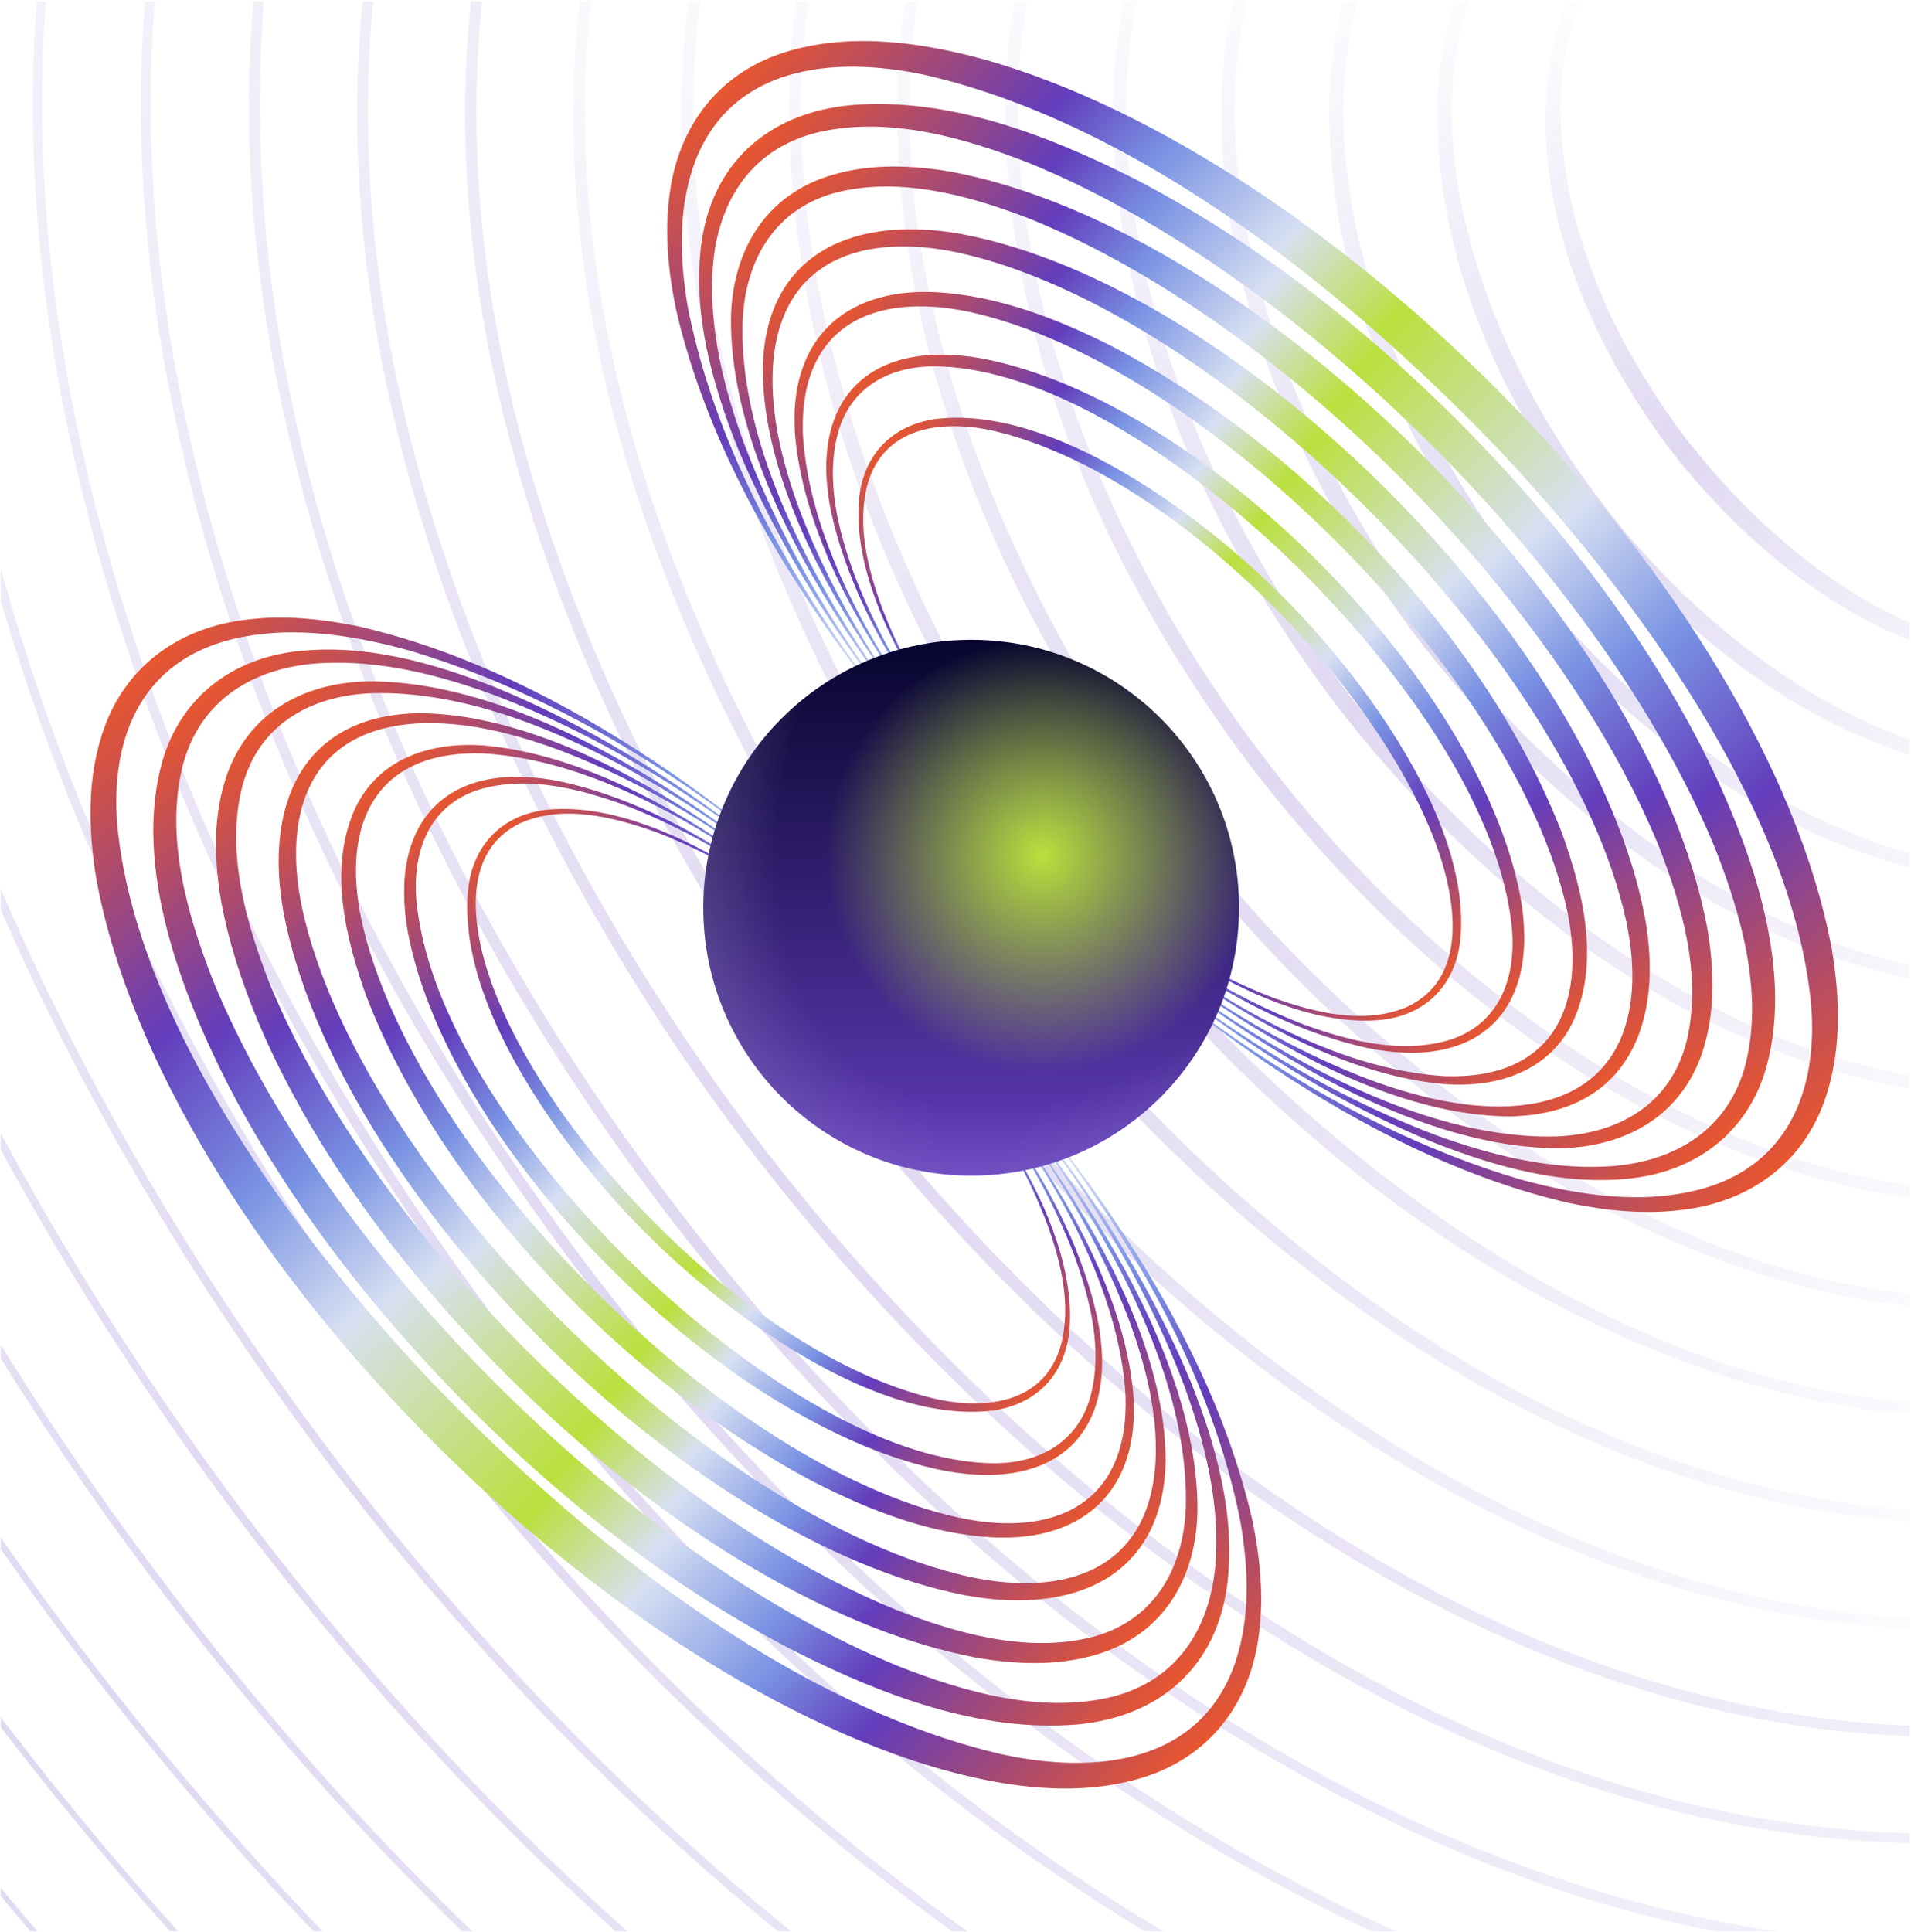 <svg width="1019" height="1030" viewBox="0 0 1019 1030" fill="none" xmlns="http://www.w3.org/2000/svg">
<g clip-path="url(#clip0_9466_1183)">
<g clip-path="url(#clip1_9466_1183)">
<g filter="url(#filter0_n_9466_1183)">
<path d="M1085.31 356.23C1125.49 357.596 1164.29 339.353 1184.52 303.871C1227.71 225.103 1185.12 118.672 1134.51 52.998C1179.29 112.243 1212.56 192.099 1195.35 266.969C1182.7 320.004 1139.94 352.109 1085.53 349.106C1009.96 344.337 943.741 291.386 898.788 233.549C861.105 183.748 833.283 123.598 832.154 60.362C830.91 -8.687 871.194 -63.018 943.778 -61.471C1020.55 -58.59 1088.98 -5.68 1134.52 52.992C1084.29 -12.973 992.619 -81.84 905.319 -60.656C865.788 -50.38 838.032 -17.614 828.902 21.506C811.317 98.045 844.907 179.232 890.67 239.767C937.216 299.701 1006.83 353.271 1085.3 356.223L1085.31 356.23Z" fill="url(#paint0_linear_9466_1183)" fill-opacity="0.2"/>
</g>
<g filter="url(#filter1_n_9466_1183)">
<path d="M1166.07 386.206C1190.79 367.064 1206.6 338.129 1213.21 307.929C1231.85 217.263 1191.28 122.32 1137.18 50.95C1082.37 -19.87 1001.28 -83.792 908.883 -89.408C877.991 -90.905 845.944 -83.174 821.007 -64.288C782.559 -35.857 766.535 13.556 766.442 59.88C766.246 137.817 799.751 212.565 846.172 273.851C893.266 334.623 956.686 386.432 1031.99 406.539C1076.73 418.522 1128.58 415.904 1166.06 386.212L1166.07 386.206ZM794.983 -26.507C818.539 -67.433 862.397 -87.624 908.779 -86.093C1000.57 -82.343 1082.39 -18.962 1136.82 51.244C1190.41 122.071 1230.31 217.589 1210.02 307.184C1199.42 352.397 1168.49 389.46 1122.84 401.549C1021.27 426.639 912.287 344.928 854.02 267.852C794.803 191.515 744.308 65.019 794.989 -26.5L794.983 -26.507Z" fill="url(#paint1_linear_9466_1183)" fill-opacity="0.2"/>
</g>
<g filter="url(#filter2_n_9466_1183)">
<path d="M1173.09 439.023C1201.87 416.834 1220.31 383.268 1228.06 348.166C1249.94 242.456 1202.88 132.179 1139.85 48.915C1076.01 -33.537 981.523 -107.885 873.911 -114.209C837.996 -115.875 800.787 -106.822 771.859 -84.807C727.31 -51.703 708.849 5.669 708.824 59.43C708.763 149.968 747.745 236.755 801.692 307.944C856.385 378.561 930.003 438.794 1017.44 462.314C1069.34 476.3 1129.52 473.412 1173.09 439.036L1173.09 439.023ZM809.238 302.14C740.103 212.993 681.401 65.325 740.845 -41.426C768.446 -89.124 819.658 -112.602 873.783 -110.709C980.599 -106.135 1075.79 -32.265 1139.12 49.462C1201.49 131.779 1248.09 243.184 1224.66 347.367C1212.4 400.158 1176.37 443.451 1123.14 457.695C1004.57 487.277 877.295 392.136 809.238 302.14Z" fill="url(#paint2_linear_9466_1183)" fill-opacity="0.2"/>
</g>
<g filter="url(#filter3_n_9466_1183)">
<path d="M1180.1 491.832C1212.95 466.612 1234.04 428.413 1242.93 388.408C1268 267.8 1214.42 141.915 1142.49 46.883C1069.47 -47.308 961.905 -131.858 838.923 -139.064C797.985 -140.913 755.614 -130.477 722.702 -105.34C672.083 -67.551 651.218 -2.224 651.223 58.957C651.258 162.089 695.752 260.914 757.211 342.004C819.506 422.452 903.316 491.15 1002.89 518.03C1061.96 533.972 1130.44 530.841 1180.11 491.82L1180.1 491.832ZM686.679 -56.369C718.366 -110.847 776.922 -137.531 838.803 -135.275C960.527 -130.02 1069.34 -45.487 1141.45 47.678C1212.6 141.574 1265.91 268.657 1239.27 387.54C1225.32 447.925 1184.3 497.449 1123.45 513.877C988.179 548.056 842.098 439.183 764.472 336.43C685.507 234.714 618.451 65.323 686.679 -56.369Z" fill="url(#paint3_linear_9466_1183)" fill-opacity="0.2"/>
</g>
<g filter="url(#filter4_n_9466_1183)">
<path d="M1187.1 544.627C1224 516.367 1247.71 473.529 1257.74 428.636C1286.08 293.141 1225.93 151.655 1145.13 44.864C1063.06 -60.96 942.143 -155.923 803.942 -163.845C757.981 -165.863 710.463 -154.116 673.549 -125.865C616.824 -83.423 593.515 -10.133 593.588 58.486C593.758 174.218 643.729 285.083 712.706 376.081C782.601 466.374 876.611 543.484 988.311 573.789C1054.55 591.741 1131.35 588.318 1187.11 544.621L1187.1 544.627ZM632.529 -71.289C668.262 -132.552 734.166 -162.53 803.804 -159.911C940.552 -153.839 1062.76 -58.799 1143.78 45.894C1223.74 151.378 1283.69 294.153 1253.93 427.754C1238.31 495.723 1192.2 551.483 1123.74 570.05C971.483 608.709 807.097 486.411 719.681 370.737C630.799 256.212 555.538 65.636 632.514 -71.278L632.529 -71.289Z" fill="url(#paint4_linear_9466_1183)" fill-opacity="0.2"/>
</g>
<g filter="url(#filter5_n_9466_1183)">
<path d="M1194.1 597.427C1235.05 566.113 1261.37 518.648 1272.54 468.874C1304.15 318.499 1237.43 161.405 1147.74 42.861C1056.65 -74.602 922.372 -179.958 768.954 -188.608C717.981 -190.794 665.305 -177.738 624.401 -146.371C561.562 -99.271 535.81 -18.03 535.97 58.035C536.283 186.363 591.71 309.271 668.22 410.165C745.716 510.304 849.93 595.832 973.748 629.549C1047.15 649.517 1132.26 645.801 1194.11 597.421L1194.1 597.427ZM578.386 -86.217C618.16 -154.271 691.439 -187.54 768.82 -184.559C920.592 -177.67 1056.23 -72.127 1146.14 44.085C1234.91 161.166 1301.5 319.63 1268.62 467.944C1251.33 543.496 1200.12 605.511 1124.06 626.213C954.817 669.35 772.121 533.607 674.927 405.028C576.118 277.699 492.659 65.944 578.385 -86.204L578.386 -86.217Z" fill="url(#paint5_linear_9466_1183)" fill-opacity="0.2"/>
</g>
<g filter="url(#filter6_n_9466_1183)">
<path d="M478.342 57.571C478.785 198.491 539.689 333.439 623.717 444.241C708.821 554.22 823.227 648.165 959.174 685.294C1039.74 707.266 1133.17 703.261 1201.1 650.206C1246.09 615.845 1275.03 563.754 1287.33 509.097C1322.2 343.847 1248.91 171.168 1150.35 40.864C1050.22 -88.225 902.601 -203.992 733.959 -213.365C677.978 -215.731 620.146 -201.345 575.246 -166.872C506.309 -115.123 478.113 -25.919 478.335 57.576L478.342 57.571ZM524.227 -101.153C568.047 -175.993 648.69 -212.567 733.833 -209.228C900.637 -201.528 1049.69 -85.476 1148.51 42.264C1246.08 170.94 1319.33 345.097 1283.3 508.14C1264.35 591.275 1208.03 659.539 1124.36 682.372C938.127 729.975 737.112 580.805 630.136 439.301C521.404 299.154 429.746 66.222 524.208 -101.162L524.227 -101.153Z" fill="url(#paint6_linear_9466_1183)" fill-opacity="0.2"/>
</g>
<g filter="url(#filter7_n_9466_1183)">
<path d="M420.733 57.116C421.311 210.636 487.679 357.623 579.232 478.328C671.936 598.151 796.542 700.507 944.619 741.05C1032.34 765.024 1134.09 760.732 1208.11 702.994C1257.12 665.59 1288.68 608.867 1302.12 549.321C1340.24 369.195 1260.39 180.923 1152.96 38.882C1043.79 -101.833 882.84 -227.997 698.988 -238.104C637.99 -240.646 575.012 -224.949 526.131 -187.366C451.087 -130.964 420.449 -33.809 420.738 57.123L420.733 57.116ZM1150.9 40.447C1257.29 180.727 1337.18 370.588 1298.02 548.348C1277.39 639.072 1215.96 713.584 1124.68 738.556C921.467 790.626 702.141 628.024 585.388 473.601C466.73 320.65 366.867 66.532 470.074 -116.094C517.929 -197.733 605.954 -237.604 698.854 -233.901C880.689 -225.39 1043.17 -98.835 1150.9 40.442L1150.9 40.447Z" fill="url(#paint7_linear_9466_1183)" fill-opacity="0.2"/>
</g>
<g filter="url(#filter8_n_9466_1183)">
<path d="M374.361 -41.823C331.673 152.232 418.576 359.323 534.733 512.412C652.289 664.418 829.591 802.279 1028.06 811.598C1130.57 815.757 1227.72 771.566 1280.57 681.57C1393.83 482.701 1285.22 203.535 1155.53 36.908C1028.45 -131.701 787.184 -309.296 565.692 -251.75C464.898 -224.094 397.131 -141.933 374.361 -41.823ZM1153.29 38.617C1281.97 203.801 1389.83 482.412 1276.56 679.158C1224.19 767.394 1128.97 810.096 1028.25 805.644C832.284 795.523 656.644 658.191 540.613 507.897C425.752 356.718 338.901 151.365 380.193 -40.459C402.053 -138.818 468.279 -219.727 566.98 -247.238C786.447 -305.354 1027.34 -128.653 1153.3 38.619L1153.29 38.617Z" fill="url(#paint8_linear_9466_1183)" fill-opacity="0.2"/>
</g>
<g filter="url(#filter9_n_9466_1183)">
<path d="M317.558 -49.734C271.449 157.477 365.756 383.177 490.242 546.49C615.641 709.293 808.669 858.974 1020.9 868.501C1176.91 874.408 1297.24 781.967 1331.63 629.767C1376.83 422.972 1282.32 197.781 1158.09 34.946C1033.24 -127.388 840.411 -277.339 629.013 -287.548C472.996 -294.006 352.486 -201.783 317.564 -49.727L317.558 -49.734ZM1155.69 36.775C1279.23 198.889 1373.18 423.099 1327.46 628.77C1293.06 778.628 1174.62 869.058 1021.08 862.72C811.395 852.585 619.636 703.246 495.838 542.192C372.618 380.718 278.363 156.648 323.207 -48.408C357.085 -198.409 475.342 -289.071 628.875 -283.271C839.382 -273.825 1031.34 -124.748 1155.7 36.769L1155.69 36.775Z" fill="url(#paint9_linear_9466_1183)" fill-opacity="0.2"/>
</g>
<g filter="url(#filter10_n_9466_1183)">
<path d="M279.138 -534.149C-74.04 -545.378 -271.98 -284.159 -270.354 51.591C-269.474 302.529 -177.358 546.037 -45.458 756.797C10.96 846.358 75.869 931.085 147.635 1008.89C316.767 1191.13 527.861 1343.5 769.911 1409.72C1093.97 1498.82 1397.45 1375.46 1478.56 1031.79C1557.24 683.175 1393.71 290.005 1183.01 15.835C973.204 -258.995 636.156 -519.33 279.12 -534.158L279.138 -534.149ZM706.616 -294.858C633.309 -314.599 554.577 -320.088 480.814 -299.426C364.827 -267.515 286.888 -172.905 260.762 -57.651C215.136 145.966 298.113 366.978 412.286 534.386C545.837 728.688 769.364 914.381 1013.73 925.388C1131.73 930.258 1243.55 879.483 1304.47 775.926C1343.63 710.098 1358.84 632.654 1358.89 556.737C1357.65 398.969 1301.02 246.858 1217.04 114.105C1328.34 288.977 1401.81 506.963 1356.95 709.207C1317.72 880.575 1182.31 984.043 1006.76 976.895C767.012 965.446 547.791 794.966 406.288 610.783C265.336 426.189 157.833 170.126 209.237 -64.319C248.08 -235.793 383.35 -339.427 558.891 -332.696C765.975 -323.295 957.353 -195.493 1097.21 -42.37C990.887 -158.133 858.712 -252.534 706.597 -294.867L706.616 -294.858ZM1158.11 34.921C1290.31 208.557 1391.12 448.735 1342.19 668.987C1305.37 829.596 1178.46 926.546 1013.92 919.804C789.184 908.989 583.682 749.165 451.063 576.487C318.914 403.449 218.111 163.419 266.228 -56.363C302.596 -217.099 429.348 -314.246 593.885 -307.973C819.309 -297.819 1024.89 -137.971 1158.11 34.921ZM679.06 -318.44C600.916 -339.454 516.989 -345.289 438.379 -323.249C314.79 -289.212 231.778 -188.383 203.972 -65.561C155.414 151.465 243.874 387.014 365.587 565.427C507.943 772.539 746.109 970.459 1006.58 982.28C1132.32 987.504 1251.49 933.427 1316.43 823.103C1358.2 752.957 1374.43 670.401 1374.49 589.479C1373.18 418.321 1310.69 253.387 1218.57 110.106C1294.35 226.983 1350.66 357.067 1374.87 494.435C1396.38 619.599 1390.7 756.479 1324.53 867.976C1242.25 1006.05 1088.85 1053.19 935.863 1027.88C735.353 994.044 560.564 869.985 425.683 722.219C251.256 527.525 116.526 257.7 141.551 -9.157C156.974 -163.557 242.494 -299.264 397.171 -342.749C522.041 -377.588 655.697 -347.426 770.93 -294.051C897.379 -234.821 1008.43 -146.447 1101.58 -42.683C987.182 -169.113 844.133 -272.558 679.06 -318.44ZM885.127 -234.68C777.395 -304.548 653.724 -356.794 524.05 -361.66C390.618 -367.487 264.068 -310.302 194.913 -193.363C128.131 -80.86 122.261 57.157 143.974 183.408C173.933 353.318 252.686 512.126 356.757 648.709C461.537 784.762 594.327 902.168 750.574 975.346C866.826 1029.19 1001.57 1059.47 1127.6 1024.3C1258.68 987.91 1346.59 880.791 1375.82 750.381C1404.9 623.921 1386.68 490.9 1347.28 368.693C1321.55 289.829 1286.21 214.334 1243.46 143.275C1290.31 220.207 1328.95 302.124 1356.84 387.789C1398.27 516.5 1417.31 656.563 1386.48 789.634C1355.76 925.955 1263.59 1038.01 1126.58 1075.77C994.386 1112.44 853.083 1080.23 731.229 1023.64C566.766 946.482 426.99 822.695 316.747 679.355C207.088 535.569 123.975 368.392 92.322 189.494C69.451 57.089 75.15 -87.694 144.975 -205.786C217.255 -328.378 349.228 -387.95 488.93 -382.185C625.438 -377.292 755.721 -322.432 869.18 -248.892C944.606 -199.666 1013.61 -141.043 1075.67 -75.784C1018.21 -135.548 954.548 -189.315 885.129 -234.693L885.127 -234.68ZM871.215 -251.991C757.191 -325.928 626.292 -381.205 489.063 -386.328C347.88 -392.464 214.018 -331.954 140.875 -208.215C70.232 -89.165 64.075 56.846 87.057 190.433C118.772 370.232 202.127 538.266 312.265 682.8C423.134 826.774 563.64 951.033 728.977 1028.48C851.967 1085.46 994.521 1117.55 1127.88 1080.36C1266.56 1041.88 1359.58 928.567 1390.54 790.601C1421.34 656.775 1402.07 515.991 1360.38 386.648C1334.09 306.033 1298.31 228.742 1255.14 155.788C1302.4 234.626 1341.48 318.332 1369.93 405.737C1413.67 541.579 1433.78 689.407 1401.26 829.87C1368.86 973.799 1271.55 1092.13 1126.9 1132.02C987.343 1170.75 838.166 1136.78 709.509 1077.05C535.902 995.613 388.353 864.957 271.971 713.663C156.224 561.884 68.512 385.407 35.108 196.58C10.973 56.801 17.031 -96.055 90.767 -220.721C167.099 -350.137 306.437 -413.029 453.936 -406.908C598.021 -401.715 735.508 -343.794 855.265 -266.177C932.221 -215.943 1002.85 -156.427 1066.64 -90.295C1007.46 -150.957 942.18 -205.617 871.215 -251.991ZM857.303 -269.303C736.994 -347.314 598.873 -405.615 454.075 -410.996C305.163 -417.445 163.968 -353.606 86.846 -223.086C12.357 -97.499 5.89 56.523 30.151 197.426C63.622 387.114 151.577 564.388 267.781 716.873C384.739 868.78 532.969 999.874 707.389 1081.6C837.117 1141.71 987.485 1175.6 1128.15 1136.4C1274.45 1095.84 1372.57 976.33 1405.24 830.807C1437.76 689.611 1417.46 541.061 1373.47 404.589C1345.96 320.208 1308.59 239.284 1263.54 162.846C1312.67 245.167 1353.31 332.516 1383 423.688C1429 566.668 1450.21 722.238 1416.02 870.09C1381.95 1021.63 1279.52 1146.23 1127.24 1188.27C980.323 1229.08 823.228 1193.4 687.768 1130.51C505.022 1044.77 349.708 907.225 227.209 747.961C105.354 588.191 13.013 402.437 -22.165 203.652C-47.575 56.483 -41.115 -104.466 36.551 -235.698C116.953 -371.929 263.674 -438.117 418.962 -431.634C570.602 -426.125 715.291 -365.128 841.343 -283.457C921.623 -231.064 995.345 -169.085 1062.02 -100.236C999.969 -163.62 931.585 -220.765 857.303 -269.303ZM843.408 -286.639C716.825 -368.757 571.454 -430.072 419.083 -435.685C262.433 -442.428 113.924 -375.25 32.833 -237.922C-45.496 -105.791 -52.21 56.218 -26.697 204.433C8.504 404.007 101.039 590.525 223.282 750.957C346.34 910.765 502.314 1048.69 685.829 1134.66C822.289 1197.9 980.433 1233.62 1128.42 1192.42C1282.33 1149.78 1385.56 1024.09 1419.97 871.023C1454.25 722.451 1432.92 566.126 1386.61 422.522C1357.47 333.195 1317.84 247.543 1270.05 166.688C1321.92 253.426 1364.84 345.492 1396.13 441.615C1444.45 591.732 1466.73 755.08 1430.85 910.312C1395.07 1069.47 1287.5 1200.33 1127.58 1244.49C973.292 1287.36 808.324 1249.91 666.058 1183.89C474.161 1093.87 311.08 949.469 182.442 782.251C54.513 614.489 -42.441 419.434 -79.354 210.708C-106.027 56.151 -99.231 -112.853 -17.646 -250.665C66.802 -393.728 220.902 -463.246 383.991 -456.421C543.201 -450.62 695.122 -386.571 827.47 -300.81C912.111 -245.571 989.802 -180.174 1060.03 -107.505C994.424 -174.696 922.07 -235.246 843.435 -286.636L843.408 -286.639ZM829.478 -303.913C696.609 -390.092 544.036 -454.435 384.105 -460.325C219.726 -467.382 63.893 -396.892 -21.184 -252.778C-103.372 -114.113 -110.402 55.9 -83.613 211.445C-46.648 420.903 50.48 616.665 178.799 785.029C307.945 952.771 471.628 1097.54 664.233 1187.79C807.431 1254.16 973.391 1291.67 1128.69 1248.44C1290.2 1203.72 1398.52 1071.83 1434.65 911.205C1470.63 755.269 1448.25 591.189 1399.65 440.464C1367.51 341.881 1323.19 247.568 1269.53 158.875C1327.32 253.416 1374.96 354.142 1409.28 459.529C1459.89 616.79 1483.24 787.91 1445.67 950.546C1408.2 1117.32 1295.46 1254.46 1127.9 1300.73C966.243 1345.66 793.39 1306.44 644.335 1237.26C443.295 1142.97 272.439 991.711 137.669 816.533C3.652 640.777 -97.887 436.424 -136.557 217.762C-164.499 55.824 -157.358 -121.254 -71.87 -265.636C16.632 -415.537 178.112 -488.385 349 -481.217C515.797 -475.135 674.942 -408.028 813.578 -318.173C906.37 -257.599 991.19 -185.385 1067.4 -104.978C995.768 -179.873 916.268 -247.215 829.478 -303.913ZM815.526 -321.17C676.37 -411.409 516.589 -478.788 349.111 -484.94C177.009 -492.316 13.858 -418.508 -75.209 -267.629C-161.256 -122.429 -168.603 55.602 -140.541 218.455C-101.821 437.802 -0.085 642.798 134.3 819.113C269.537 994.775 440.941 1146.41 642.628 1240.93C792.565 1310.43 966.335 1349.72 1128.95 1304.47C1298.05 1257.66 1411.46 1119.58 1449.29 951.409C1486.98 788.11 1463.55 616.288 1412.67 458.436C1377.42 350.28 1328.17 247.027 1268.33 150.322C1422.49 398.201 1523.97 709.767 1460.5 990.796C1383.11 1318.54 1093.84 1435.29 785.425 1350.44C554.116 1287.11 352.349 1141.38 190.729 967.171C122.099 892.748 60.036 811.706 6.052 726.065C-120.039 524.638 -208.173 291.897 -209.063 52.071C-210.644 -268.118 -22.352 -516.638 314.001 -506.008C601.838 -494.064 876.133 -315.023 1075.29 -101.657C997.538 -184.571 910.712 -258.97 815.524 -321.157L815.526 -321.17ZM1475.34 1031.03C1394.59 1373.09 1092.68 1494.97 770.798 1406.42C529.418 1340.35 318.874 1188.3 150.224 1006.52C78.613 928.865 13.844 844.291 -42.479 754.93C-174.046 544.745 -266.011 301.867 -266.92 51.604C-268.554 -282.564 -72.012 -541.942 279.021 -530.836C599.432 -517.534 903.751 -305.792 1113.95 -63.84C911.982 -295.186 620.878 -496.761 314.116 -509.556C-24.493 -520.331 -214.318 -269.866 -212.765 52.05C-211.925 292.615 -123.63 526.061 2.808 728.111C56.885 813.966 119.111 895.191 187.914 969.778C350.06 1144.48 552.434 1290.53 784.475 1354.01C1095.19 1439.43 1386.17 1321.11 1463.94 991.608C1531.43 692.518 1412.96 359.238 1242.53 104.123C1421.07 369.983 1545.89 718.593 1475.34 1031.03Z" fill="url(#paint10_linear_9466_1183)" fill-opacity="0.2"/>
</g>
<g filter="url(#filter11_n_9466_1183)">
<path d="M851.2 -318.69C609.242 -499.142 260.609 -643.001 -31.796 -503.254C-116.997 -461.245 -188.731 -393.715 -237.24 -312.155C-389.487 -49.268 -329.205 289.324 -215.215 555.682C-158.928 685.919 -85.304 808.696 0.82 921.352C87.153 1033.85 186.508 1136.91 297.592 1225.18C524.757 1404.49 836.612 1551.11 1129.74 1472.5C1221.12 1446.93 1304.99 1395.25 1367.76 1323.94C1578.83 1078.03 1530.8 703.989 1419.58 423.349C1361.47 276.766 1281.13 139.167 1185.46 13.984C1089.52 -110.992 977.599 -224.404 851.213 -318.689L851.2 -318.69ZM1490.2 1071.27C1406.09 1427.64 1091.53 1554.66 756.171 1462.41C504.727 1393.59 285.398 1235.21 109.706 1045.86C35.108 964.972 -32.363 876.886 -91.023 783.793C-228.065 564.837 -323.848 311.837 -324.797 51.139C-326.49 -297.014 -121.679 -567.241 244.042 -555.665C614.351 -540.527 965.583 -269.286 1183.05 15.819C1401.67 300.03 1572.06 709.833 1490.2 1071.27Z" fill="url(#paint11_linear_9466_1183)" fill-opacity="0.2"/>
</g>
<g filter="url(#filter12_n_9466_1183)">
<path d="M854.167 -323.369C735.87 -413.623 613.091 -482.016 489.239 -526.656C365.335 -571.316 246.591 -589.946 136.309 -582.041C22.062 -573.837 -78.061 -537.369 -161.255 -473.646C-244.449 -409.923 -305.739 -322.756 -343.415 -214.583C-379.773 -110.167 -392.718 9.33 -381.875 140.59C-371.039 271.795 -336.989 408.15 -280.666 545.874C-222.368 688.436 -142.635 826.229 -43.672 955.431C55.291 1084.63 167.558 1197.51 290.01 1290.94C408.308 1381.19 531.086 1449.59 654.939 1494.23C778.843 1538.89 897.586 1557.52 1007.86 1549.61C1122.12 1541.41 1222.23 1504.95 1305.43 1441.22C1388.63 1377.49 1449.92 1290.33 1487.59 1182.16C1523.95 1077.74 1536.9 958.242 1526.06 826.99C1515.22 695.785 1481.17 559.429 1424.85 421.706C1366.55 279.144 1286.81 141.349 1187.84 12.147C1088.88 -117.055 976.613 -229.929 854.16 -323.364L854.167 -323.369ZM1523.25 827.222C1545.47 1096.27 1467.5 1313.53 1303.72 1438.98C1139.94 1564.43 909.864 1583.11 655.894 1491.58C401.715 1399.96 154.063 1208.95 -41.431 953.715C-236.926 698.485 -356.833 409.627 -379.072 140.351C-401.288 -128.694 -323.32 -345.956 -159.539 -471.405C4.242 -596.854 234.314 -615.536 488.283 -524.004C742.47 -432.39 990.122 -241.379 1185.62 13.852C1381.11 269.082 1501.02 557.94 1523.26 827.216L1523.25 827.222Z" fill="url(#paint12_linear_9466_1183)" fill-opacity="0.2"/>
</g>
</g>
<g clip-path="url(#clip2_9466_1183)">
<path d="M473.657 528.175C515.467 569.44 576.516 649.261 570.08 710.629C567.391 733.402 552.301 748.747 529.569 751.986C466.787 759.837 386.687 700.005 344.408 657.436C301.809 615.139 241.989 535.097 249.828 472.269C253.067 449.583 268.366 434.435 291.203 431.74C352.553 425.31 432.38 486.365 473.663 528.181L473.657 528.175ZM473.657 528.175C438.01 493.05 397.088 461.763 350.056 443.729C327.462 435.593 300.537 428.784 277.608 438.772C242.876 455.438 252.955 501.565 264.53 530.473C299.166 617.086 407.352 725.273 499.728 745.983C526.676 751.655 556.887 747.721 565.622 717.406C571.493 695.625 565.63 672.532 558.121 651.782C540.08 604.755 508.793 563.833 473.668 528.187L473.657 528.175Z" fill="url(#paint13_linear_9466_1183)"/>
<path d="M475.384 526.447C522.099 573.8 570.218 636.042 585.002 701.979C597.604 762.386 564.885 795.198 504.299 784.225C387.718 761.814 240.023 614.235 217.583 497.544C206.638 437.195 239.201 404.157 299.857 416.823C365.737 431.583 428.06 479.761 475.384 526.459L475.384 526.447ZM475.384 526.447C434.281 485.831 386.906 449.819 332.603 429.047C308.676 420.413 282.029 413.709 256.943 420.519C229.463 428.344 219.951 452.838 221.976 479.455C229.067 556.658 301.225 642.926 357.733 692.93C401.462 731.487 470.863 780.042 530.823 780.093C554.529 779.88 574.658 768.727 581.346 744.899C588.163 719.807 581.435 693.161 572.807 669.228C552.03 614.931 516.017 567.556 475.395 526.447L475.384 526.447Z" fill="url(#paint14_linear_9466_1183)"/>
<path d="M477.111 524.721C531.399 579.205 597.429 665.016 604.346 743.574C607.944 792.901 579.387 821.748 530.008 819.651C496.283 817.985 464.169 805.396 434.403 790.296C335.131 738.041 235.769 636.162 195.218 530.799C184.125 499.879 175.188 463.069 189.1 431.565C201.673 404.172 229.971 395.287 258.258 397.463C336.869 404.42 422.557 470.387 477.111 524.721ZM477.111 524.721C422.667 470.462 336.84 406.502 258.032 401.701C200.728 399.644 181.79 438.667 192.734 490.423C220.079 615.394 386.287 781.765 511.409 809.133C562.939 820.048 602.234 801.313 600.16 743.806C595.336 664.998 531.387 579.194 477.111 524.732L477.111 524.721Z" fill="url(#paint15_linear_9466_1183)"/>
<path d="M478.846 522.987C539.888 583.843 621.417 689.79 621.569 778.976C620.199 841.944 570.996 860.765 515.372 850.603C366.956 822.445 179.365 635.027 151.183 486.46C141.027 431.028 159.72 381.581 222.851 380.223C312.013 380.386 417.983 461.927 478.846 522.975L478.846 522.987ZM478.846 522.987C426.715 471.517 366.636 425.815 297.689 399.686C273.778 390.988 248.593 384.481 223.037 385.661C164.8 388.782 150.332 433.62 161.166 484.559C191.655 623.815 377.837 810.172 517.256 840.695C567.986 851.506 613.079 837.201 616.194 778.784C617.375 753.228 610.851 728.037 602.164 704.126C576.023 635.19 530.321 575.111 478.846 522.975L478.846 522.987Z" fill="url(#paint16_linear_9466_1183)"/>
<path d="M480.573 521.259C548.039 588.459 638.289 705.805 638.54 804.318C638.258 841 620.485 871.889 583.845 882.333C563.432 888.251 541.627 887.351 520.9 883.807C356.731 852.916 148.892 645.252 117.967 480.932C114.411 460.194 113.517 438.383 119.441 417.964C129.903 381.364 160.704 363.527 197.502 363.246C296.056 363.526 413.298 453.74 480.567 521.253L480.573 521.259ZM480.573 521.259C414.202 454.343 295.436 366.454 197.734 369.577C164.74 371.006 137.127 387.023 128.85 420.556C120.615 454.907 131.169 492.094 143.758 524.266C198.057 656.723 345.028 803.798 477.554 858.12C509.75 870.733 546.925 881.264 581.293 873.034C614.745 864.78 630.889 837.179 632.296 804.103C635.407 706.413 547.518 587.647 480.573 521.259Z" fill="url(#paint17_linear_9466_1183)"/>
<path d="M482.305 519.526C544.919 582.812 601.104 654.765 635.334 737.576C648.468 770.919 658.686 807.201 654.572 843.402C649.369 888.009 619.015 915.081 574.796 919.339C522.34 923.799 469.939 903.504 423.881 880.368C359.518 847.044 302.072 801.945 250.822 751.009C199.892 699.8 154.706 642.267 121.423 577.968C96.379 528.611 71.009 461.686 86.433 406.303C96.147 372.016 123.458 351.129 158.424 347.207C194.624 343.093 230.918 353.323 264.261 366.469C347.066 400.716 419.008 456.912 482.305 519.526ZM482.305 519.526C419.164 457.162 346.312 401.899 262.795 370.289C233.846 359.776 203.327 352.028 172.426 353.487C136.358 355.078 106.177 372.585 97.165 409.254C88.187 446.759 99.779 487.593 113.563 522.71C172.785 667.325 334.419 829.063 479.104 888.32C514.227 902.121 555.101 913.708 592.6 904.725C629.223 895.7 646.805 865.606 648.397 829.411C649.855 798.499 642.096 767.979 631.577 739.025C599.944 655.507 544.676 582.673 482.317 519.526L482.305 519.526Z" fill="url(#paint18_linear_9466_1183)"/>
<path d="M484.033 517.797C562.122 596.941 642.659 700.795 667.898 810.848C671.848 830.172 673.908 850.249 671.474 869.949C667.135 908.092 644.671 937.629 607.173 948.341C573.002 958.078 536.511 952.776 502.849 943.532C317.326 890.974 87.762 661.329 51.565 469.859C46.919 442.603 46.134 413.609 55.849 387.3C68.189 353.785 96.95 334.22 131.863 330.303C151.563 327.87 171.647 329.935 190.976 333.891C300.948 359.096 404.935 439.743 484.027 517.791L484.033 517.797ZM484.033 517.797C408.681 443.79 320.18 377.076 217.844 346.683C186.031 338.001 151.668 332.775 119.451 341.95C74.08 355.246 59.038 395.209 62.473 439.213C72.007 543.74 157.021 658.83 227.306 733.833C307.615 818.097 419.633 908.897 534.794 935.406C584.214 946.02 640.381 940.539 658.9 885.701C666.685 861.995 665.703 836.421 661.585 812.047C640.021 701.113 562.04 597.011 484.027 517.791L484.033 517.797Z" fill="url(#paint19_linear_9466_1183)"/>
</g>
<g clip-path="url(#clip3_9466_1183)">
<path d="M554.619 447.226C512.809 405.961 451.759 326.14 458.196 264.773C460.884 242 475.974 226.654 498.707 223.415C561.489 215.564 641.588 275.396 683.868 317.966C726.466 360.263 786.287 440.304 778.447 503.133C775.208 525.819 759.909 540.967 737.072 543.661C675.722 550.092 595.895 489.036 554.613 447.221L554.619 447.226ZM554.619 447.226C590.265 482.351 631.187 513.638 678.219 531.673C700.814 539.809 727.738 546.617 750.667 536.629C785.4 519.964 775.32 473.837 763.746 444.929C729.11 358.315 620.923 250.128 528.548 229.418C501.6 223.746 471.388 227.68 462.654 257.996C456.782 279.777 462.645 302.869 470.155 323.62C488.195 370.646 519.482 411.568 554.607 447.215L554.619 447.226Z" fill="url(#paint20_linear_9466_1183)"/>
<path d="M552.89 448.953C506.174 401.6 458.055 339.359 443.272 273.421C430.669 213.014 463.389 180.202 523.975 191.176C640.556 213.587 788.251 361.165 810.691 477.857C821.635 538.205 789.072 571.244 728.416 558.577C662.536 543.817 600.214 495.64 552.89 448.942L552.89 448.953ZM552.89 448.953C593.992 489.569 641.368 525.582 695.67 546.353C719.598 554.988 746.244 561.692 771.33 554.881C798.811 547.056 808.323 522.562 806.297 495.945C799.207 418.743 727.048 332.474 670.541 282.471C626.812 243.913 557.41 195.358 497.451 195.307C473.744 195.52 453.616 206.673 446.927 230.501C440.111 255.593 446.838 282.239 455.467 306.173C476.244 360.469 512.257 407.845 552.878 448.953L552.89 448.953Z" fill="url(#paint21_linear_9466_1183)"/>
<path d="M551.164 450.681C496.876 396.196 430.846 310.386 423.929 231.827C420.331 182.5 448.888 153.653 498.267 155.75C531.992 157.416 564.106 170.006 593.873 185.105C693.144 237.361 792.506 339.239 833.057 444.603C844.15 475.523 853.087 512.333 839.175 543.836C826.602 571.229 798.305 580.115 770.018 577.938C691.407 570.981 605.718 505.015 551.164 450.681ZM551.164 450.681C605.608 504.939 691.436 568.9 770.243 573.7C827.548 575.757 846.486 536.734 835.542 484.978C808.196 360.007 641.988 193.637 516.867 166.268C465.336 155.353 426.041 174.088 428.115 231.595C432.939 310.403 496.888 396.208 551.164 450.669L551.164 450.681Z" fill="url(#paint22_linear_9466_1183)"/>
<path d="M549.43 452.415C488.387 391.558 406.859 285.611 406.707 196.426C408.076 133.458 457.279 114.636 512.903 124.798C661.319 152.957 848.911 340.374 877.093 488.941C887.249 544.374 868.555 593.82 805.424 595.178C716.262 595.015 610.292 513.474 549.43 452.426L549.43 452.415ZM549.43 452.415C601.56 503.884 661.639 549.586 730.587 575.716C754.497 584.414 779.682 590.921 805.238 589.74C863.476 586.619 877.943 541.781 867.109 490.842C836.621 351.586 650.438 165.23 511.019 134.706C460.289 123.895 415.196 138.201 412.081 196.618C410.9 222.174 417.425 247.365 426.111 271.275C452.252 340.211 497.954 400.29 549.43 452.426L549.43 452.415Z" fill="url(#paint23_linear_9466_1183)"/>
<path d="M547.703 454.142C480.236 386.942 389.987 269.597 389.736 171.083C390.017 134.401 407.79 103.513 444.431 93.068C464.844 87.15 486.649 88.05 507.376 91.594C671.544 122.485 879.383 330.15 910.308 494.469C913.864 515.208 914.758 537.018 908.835 557.437C898.373 594.037 867.571 611.874 830.773 612.155C732.219 611.876 614.978 521.661 547.708 454.148L547.703 454.142ZM547.703 454.142C614.073 521.058 732.839 608.948 830.541 605.824C863.535 604.395 891.148 588.378 899.425 554.845C907.661 520.495 897.106 483.308 884.517 451.135C830.218 318.678 683.248 171.604 550.721 117.281C518.526 104.669 481.35 94.138 446.982 102.368C413.53 110.621 397.386 138.222 395.98 171.298C392.868 268.988 480.758 387.754 547.703 454.142Z" fill="url(#paint24_linear_9466_1183)"/>
<path d="M545.968 455.875C483.354 392.588 427.17 320.635 392.94 237.825C379.806 204.481 369.588 168.199 373.701 131.999C378.904 87.392 409.259 60.319 453.477 56.061C505.934 51.601 558.335 71.897 604.393 95.033C668.755 128.357 726.202 173.455 777.451 224.392C828.382 275.6 873.567 333.134 906.85 397.432C931.894 446.79 957.264 513.714 941.841 569.098C932.126 603.384 904.815 624.271 869.85 628.194C833.649 632.307 797.355 622.077 764.012 608.932C681.207 574.684 609.266 518.488 545.968 455.875ZM545.968 455.875C609.109 518.239 681.961 573.502 765.479 605.111C794.427 615.624 824.947 623.372 855.848 621.914C891.915 620.322 922.096 602.815 931.109 566.146C940.087 528.642 928.494 487.808 914.71 452.69C855.488 308.075 693.855 146.337 549.17 87.08C514.046 73.279 473.172 61.692 435.673 70.676C399.05 79.7 381.468 109.794 379.877 145.989C378.418 176.902 386.178 207.421 396.697 236.376C428.329 319.893 483.598 392.728 545.956 455.875L545.968 455.875Z" fill="url(#paint25_linear_9466_1183)"/>
<path d="M544.243 457.603C466.154 378.459 385.617 274.606 360.377 164.553C356.427 145.229 354.368 125.151 356.801 105.451C361.141 67.308 383.604 37.771 421.103 27.06C455.273 17.322 491.764 22.624 525.426 31.868C710.949 84.426 940.513 314.071 976.711 505.542C981.357 532.797 982.142 561.791 972.427 588.1C960.086 621.615 931.325 641.18 896.412 645.097C876.712 647.53 856.629 645.465 837.299 641.51C727.327 616.305 623.34 535.657 544.248 457.609L544.243 457.603ZM544.243 457.603C619.595 531.61 708.095 598.325 810.432 628.718C842.244 637.399 876.607 642.626 908.824 633.45C954.196 620.154 969.238 580.192 965.802 536.187C956.269 431.661 871.255 316.571 800.97 241.567C720.66 157.304 608.643 66.504 493.482 39.994C444.062 29.381 387.894 34.861 369.375 89.7C361.591 113.406 362.572 138.979 366.69 163.353C388.255 274.287 466.235 378.39 544.248 457.609L544.243 457.603Z" fill="url(#paint26_linear_9466_1183)"/>
</g>
<g filter="url(#filter13_n_9466_1183)">
<circle cx="517.852" cy="483.936" r="142.837" fill="url(#paint27_linear_9466_1183)"/>
<circle cx="517.852" cy="483.936" r="142.837" fill="url(#paint28_radial_9466_1183)"/>
<circle cx="517.852" cy="483.936" r="142.837" fill="url(#paint29_radial_9466_1183)"/>
</g>
</g>
<defs>
<filter id="filter0_n_9466_1183" x="824.15" y="-64.561" width="378.199" height="420.862" filterUnits="userSpaceOnUse" color-interpolation-filters="sRGB">
<feFlood flood-opacity="0" result="BackgroundImageFix"/>
<feBlend mode="normal" in="SourceGraphic" in2="BackgroundImageFix" result="shape"/>
<feTurbulence type="fractalNoise" baseFrequency="0.258 0.258" stitchTiles="stitch" numOctaves="3" result="noise" seed="9398" />
<feColorMatrix in="noise" type="luminanceToAlpha" result="alphaNoise" />
<feComponentTransfer in="alphaNoise" result="coloredNoise1">
<feFuncA type="discrete" tableValues="1 1 1 1 1 1 1 1 1 1 1 1 1 1 1 1 1 1 1 1 1 1 1 1 1 1 1 1 1 1 1 1 1 1 1 1 1 1 1 1 1 1 1 1 1 1 1 1 1 1 1 0 0 0 0 0 0 0 0 0 0 0 0 0 0 0 0 0 0 0 0 0 0 0 0 0 0 0 0 0 0 0 0 0 0 0 0 0 0 0 0 0 0 0 0 0 0 0 0 0 "/>
</feComponentTransfer>
<feComposite operator="in" in2="shape" in="coloredNoise1" result="noise1Clipped" />
<feFlood flood-color="#000000" result="color1Flood" />
<feComposite operator="in" in2="noise1Clipped" in="color1Flood" result="color1" />
<feMerge result="effect1_noise_9466_1183">
<feMergeNode in="shape" />
<feMergeNode in="color1" />
</feMerge>
</filter>
<filter id="filter1_n_9466_1183" x="766.441" y="-89.589" width="451.369" height="502.812" filterUnits="userSpaceOnUse" color-interpolation-filters="sRGB">
<feFlood flood-opacity="0" result="BackgroundImageFix"/>
<feBlend mode="normal" in="SourceGraphic" in2="BackgroundImageFix" result="shape"/>
<feTurbulence type="fractalNoise" baseFrequency="0.258 0.258" stitchTiles="stitch" numOctaves="3" result="noise" seed="9398" />
<feColorMatrix in="noise" type="luminanceToAlpha" result="alphaNoise" />
<feComponentTransfer in="alphaNoise" result="coloredNoise1">
<feFuncA type="discrete" tableValues="1 1 1 1 1 1 1 1 1 1 1 1 1 1 1 1 1 1 1 1 1 1 1 1 1 1 1 1 1 1 1 1 1 1 1 1 1 1 1 1 1 1 1 1 1 1 1 1 1 1 1 0 0 0 0 0 0 0 0 0 0 0 0 0 0 0 0 0 0 0 0 0 0 0 0 0 0 0 0 0 0 0 0 0 0 0 0 0 0 0 0 0 0 0 0 0 0 0 0 0 "/>
</feComponentTransfer>
<feComposite operator="in" in2="shape" in="coloredNoise1" result="noise1Clipped" />
<feFlood flood-color="#000000" result="color1Flood" />
<feComposite operator="in" in2="noise1Clipped" in="color1Flood" result="color1" />
<feMerge result="effect1_noise_9466_1183">
<feMergeNode in="shape" />
<feMergeNode in="color1" />
</feMerge>
</filter>
<filter id="filter2_n_9466_1183" x="708.824" y="-114.401" width="524.676" height="584.578" filterUnits="userSpaceOnUse" color-interpolation-filters="sRGB">
<feFlood flood-opacity="0" result="BackgroundImageFix"/>
<feBlend mode="normal" in="SourceGraphic" in2="BackgroundImageFix" result="shape"/>
<feTurbulence type="fractalNoise" baseFrequency="0.258 0.258" stitchTiles="stitch" numOctaves="3" result="noise" seed="9398" />
<feColorMatrix in="noise" type="luminanceToAlpha" result="alphaNoise" />
<feComponentTransfer in="alphaNoise" result="coloredNoise1">
<feFuncA type="discrete" tableValues="1 1 1 1 1 1 1 1 1 1 1 1 1 1 1 1 1 1 1 1 1 1 1 1 1 1 1 1 1 1 1 1 1 1 1 1 1 1 1 1 1 1 1 1 1 1 1 1 1 1 1 0 0 0 0 0 0 0 0 0 0 0 0 0 0 0 0 0 0 0 0 0 0 0 0 0 0 0 0 0 0 0 0 0 0 0 0 0 0 0 0 0 0 0 0 0 0 0 0 0 "/>
</feComponentTransfer>
<feComposite operator="in" in2="shape" in="coloredNoise1" result="noise1Clipped" />
<feFlood flood-color="#000000" result="color1Flood" />
<feComposite operator="in" in2="noise1Clipped" in="color1Flood" result="color1" />
<feMerge result="effect1_noise_9466_1183">
<feMergeNode in="shape" />
<feMergeNode in="color1" />
</feMerge>
</filter>
<filter id="filter3_n_9466_1183" x="651.223" y="-139.272" width="597.971" height="666.319" filterUnits="userSpaceOnUse" color-interpolation-filters="sRGB">
<feFlood flood-opacity="0" result="BackgroundImageFix"/>
<feBlend mode="normal" in="SourceGraphic" in2="BackgroundImageFix" result="shape"/>
<feTurbulence type="fractalNoise" baseFrequency="0.258 0.258" stitchTiles="stitch" numOctaves="3" result="noise" seed="9398" />
<feColorMatrix in="noise" type="luminanceToAlpha" result="alphaNoise" />
<feComponentTransfer in="alphaNoise" result="coloredNoise1">
<feFuncA type="discrete" tableValues="1 1 1 1 1 1 1 1 1 1 1 1 1 1 1 1 1 1 1 1 1 1 1 1 1 1 1 1 1 1 1 1 1 1 1 1 1 1 1 1 1 1 1 1 1 1 1 1 1 1 1 0 0 0 0 0 0 0 0 0 0 0 0 0 0 0 0 0 0 0 0 0 0 0 0 0 0 0 0 0 0 0 0 0 0 0 0 0 0 0 0 0 0 0 0 0 0 0 0 0 "/>
</feComponentTransfer>
<feComposite operator="in" in2="shape" in="coloredNoise1" result="noise1Clipped" />
<feFlood flood-color="#000000" result="color1Flood" />
<feComposite operator="in" in2="noise1Clipped" in="color1Flood" result="color1" />
<feMerge result="effect1_noise_9466_1183">
<feMergeNode in="shape" />
<feMergeNode in="color1" />
</feMerge>
</filter>
<filter id="filter4_n_9466_1183" x="593.588" y="-164.065" width="671.27" height="748.051" filterUnits="userSpaceOnUse" color-interpolation-filters="sRGB">
<feFlood flood-opacity="0" result="BackgroundImageFix"/>
<feBlend mode="normal" in="SourceGraphic" in2="BackgroundImageFix" result="shape"/>
<feTurbulence type="fractalNoise" baseFrequency="0.258 0.258" stitchTiles="stitch" numOctaves="3" result="noise" seed="9398" />
<feColorMatrix in="noise" type="luminanceToAlpha" result="alphaNoise" />
<feComponentTransfer in="alphaNoise" result="coloredNoise1">
<feFuncA type="discrete" tableValues="1 1 1 1 1 1 1 1 1 1 1 1 1 1 1 1 1 1 1 1 1 1 1 1 1 1 1 1 1 1 1 1 1 1 1 1 1 1 1 1 1 1 1 1 1 1 1 1 1 1 1 0 0 0 0 0 0 0 0 0 0 0 0 0 0 0 0 0 0 0 0 0 0 0 0 0 0 0 0 0 0 0 0 0 0 0 0 0 0 0 0 0 0 0 0 0 0 0 0 0 "/>
</feComponentTransfer>
<feComposite operator="in" in2="shape" in="coloredNoise1" result="noise1Clipped" />
<feFlood flood-color="#000000" result="color1Flood" />
<feComposite operator="in" in2="noise1Clipped" in="color1Flood" result="color1" />
<feMerge result="effect1_noise_9466_1183">
<feMergeNode in="shape" />
<feMergeNode in="color1" />
</feMerge>
</filter>
<filter id="filter5_n_9466_1183" x="535.969" y="-188.842" width="744.541" height="829.771" filterUnits="userSpaceOnUse" color-interpolation-filters="sRGB">
<feFlood flood-opacity="0" result="BackgroundImageFix"/>
<feBlend mode="normal" in="SourceGraphic" in2="BackgroundImageFix" result="shape"/>
<feTurbulence type="fractalNoise" baseFrequency="0.258 0.258" stitchTiles="stitch" numOctaves="3" result="noise" seed="9398" />
<feColorMatrix in="noise" type="luminanceToAlpha" result="alphaNoise" />
<feComponentTransfer in="alphaNoise" result="coloredNoise1">
<feFuncA type="discrete" tableValues="1 1 1 1 1 1 1 1 1 1 1 1 1 1 1 1 1 1 1 1 1 1 1 1 1 1 1 1 1 1 1 1 1 1 1 1 1 1 1 1 1 1 1 1 1 1 1 1 1 1 1 0 0 0 0 0 0 0 0 0 0 0 0 0 0 0 0 0 0 0 0 0 0 0 0 0 0 0 0 0 0 0 0 0 0 0 0 0 0 0 0 0 0 0 0 0 0 0 0 0 "/>
</feComponentTransfer>
<feComposite operator="in" in2="shape" in="coloredNoise1" result="noise1Clipped" />
<feFlood flood-color="#000000" result="color1Flood" />
<feComposite operator="in" in2="noise1Clipped" in="color1Flood" result="color1" />
<feMerge result="effect1_noise_9466_1183">
<feMergeNode in="shape" />
<feMergeNode in="color1" />
</feMerge>
</filter>
<filter id="filter6_n_9466_1183" x="478.334" y="-213.614" width="817.812" height="911.464" filterUnits="userSpaceOnUse" color-interpolation-filters="sRGB">
<feFlood flood-opacity="0" result="BackgroundImageFix"/>
<feBlend mode="normal" in="SourceGraphic" in2="BackgroundImageFix" result="shape"/>
<feTurbulence type="fractalNoise" baseFrequency="0.258 0.258" stitchTiles="stitch" numOctaves="3" result="noise" seed="9398" />
<feColorMatrix in="noise" type="luminanceToAlpha" result="alphaNoise" />
<feComponentTransfer in="alphaNoise" result="coloredNoise1">
<feFuncA type="discrete" tableValues="1 1 1 1 1 1 1 1 1 1 1 1 1 1 1 1 1 1 1 1 1 1 1 1 1 1 1 1 1 1 1 1 1 1 1 1 1 1 1 1 1 1 1 1 1 1 1 1 1 1 1 0 0 0 0 0 0 0 0 0 0 0 0 0 0 0 0 0 0 0 0 0 0 0 0 0 0 0 0 0 0 0 0 0 0 0 0 0 0 0 0 0 0 0 0 0 0 0 0 0 "/>
</feComponentTransfer>
<feComposite operator="in" in2="shape" in="coloredNoise1" result="noise1Clipped" />
<feFlood flood-color="#000000" result="color1Flood" />
<feComposite operator="in" in2="noise1Clipped" in="color1Flood" result="color1" />
<feMerge result="effect1_noise_9466_1183">
<feMergeNode in="shape" />
<feMergeNode in="color1" />
</feMerge>
</filter>
<filter id="filter7_n_9466_1183" x="420.732" y="-238.368" width="891.047" height="993.148" filterUnits="userSpaceOnUse" color-interpolation-filters="sRGB">
<feFlood flood-opacity="0" result="BackgroundImageFix"/>
<feBlend mode="normal" in="SourceGraphic" in2="BackgroundImageFix" result="shape"/>
<feTurbulence type="fractalNoise" baseFrequency="0.258 0.258" stitchTiles="stitch" numOctaves="3" result="noise" seed="9398" />
<feColorMatrix in="noise" type="luminanceToAlpha" result="alphaNoise" />
<feComponentTransfer in="alphaNoise" result="coloredNoise1">
<feFuncA type="discrete" tableValues="1 1 1 1 1 1 1 1 1 1 1 1 1 1 1 1 1 1 1 1 1 1 1 1 1 1 1 1 1 1 1 1 1 1 1 1 1 1 1 1 1 1 1 1 1 1 1 1 1 1 1 0 0 0 0 0 0 0 0 0 0 0 0 0 0 0 0 0 0 0 0 0 0 0 0 0 0 0 0 0 0 0 0 0 0 0 0 0 0 0 0 0 0 0 0 0 0 0 0 0 "/>
</feComponentTransfer>
<feComposite operator="in" in2="shape" in="coloredNoise1" result="noise1Clipped" />
<feFlood flood-color="#000000" result="color1Flood" />
<feComposite operator="in" in2="noise1Clipped" in="color1Flood" result="color1" />
<feMerge result="effect1_noise_9466_1183">
<feMergeNode in="shape" />
<feMergeNode in="color1" />
</feMerge>
</filter>
<filter id="filter8_n_9466_1183" x="363.316" y="-262.809" width="964.721" height="1074.67" filterUnits="userSpaceOnUse" color-interpolation-filters="sRGB">
<feFlood flood-opacity="0" result="BackgroundImageFix"/>
<feBlend mode="normal" in="SourceGraphic" in2="BackgroundImageFix" result="shape"/>
<feTurbulence type="fractalNoise" baseFrequency="0.258 0.258" stitchTiles="stitch" numOctaves="3" result="noise" seed="9398" />
<feColorMatrix in="noise" type="luminanceToAlpha" result="alphaNoise" />
<feComponentTransfer in="alphaNoise" result="coloredNoise1">
<feFuncA type="discrete" tableValues="1 1 1 1 1 1 1 1 1 1 1 1 1 1 1 1 1 1 1 1 1 1 1 1 1 1 1 1 1 1 1 1 1 1 1 1 1 1 1 1 1 1 1 1 1 1 1 1 1 1 1 0 0 0 0 0 0 0 0 0 0 0 0 0 0 0 0 0 0 0 0 0 0 0 0 0 0 0 0 0 0 0 0 0 0 0 0 0 0 0 0 0 0 0 0 0 0 0 0 0 "/>
</feComponentTransfer>
<feComposite operator="in" in2="shape" in="coloredNoise1" result="noise1Clipped" />
<feFlood flood-color="#000000" result="color1Flood" />
<feComposite operator="in" in2="noise1Clipped" in="color1Flood" result="color1" />
<feMerge result="effect1_noise_9466_1183">
<feMergeNode in="shape" />
<feMergeNode in="color1" />
</feMerge>
</filter>
<filter id="filter9_n_9466_1183" x="305.66" y="-287.866" width="1037.46" height="1156.63" filterUnits="userSpaceOnUse" color-interpolation-filters="sRGB">
<feFlood flood-opacity="0" result="BackgroundImageFix"/>
<feBlend mode="normal" in="SourceGraphic" in2="BackgroundImageFix" result="shape"/>
<feTurbulence type="fractalNoise" baseFrequency="0.258 0.258" stitchTiles="stitch" numOctaves="3" result="noise" seed="9398" />
<feColorMatrix in="noise" type="luminanceToAlpha" result="alphaNoise" />
<feComponentTransfer in="alphaNoise" result="coloredNoise1">
<feFuncA type="discrete" tableValues="1 1 1 1 1 1 1 1 1 1 1 1 1 1 1 1 1 1 1 1 1 1 1 1 1 1 1 1 1 1 1 1 1 1 1 1 1 1 1 1 1 1 1 1 1 1 1 1 1 1 1 0 0 0 0 0 0 0 0 0 0 0 0 0 0 0 0 0 0 0 0 0 0 0 0 0 0 0 0 0 0 0 0 0 0 0 0 0 0 0 0 0 0 0 0 0 0 0 0 0 "/>
</feComponentTransfer>
<feComposite operator="in" in2="shape" in="coloredNoise1" result="noise1Clipped" />
<feFlood flood-color="#000000" result="color1Flood" />
<feComposite operator="in" in2="noise1Clipped" in="color1Flood" result="color1" />
<feMerge result="effect1_noise_9466_1183">
<feMergeNode in="shape" />
<feMergeNode in="color1" />
</feMerge>
</filter>
<filter id="filter10_n_9466_1183" x="-270.363" y="-534.498" width="1769.03" height="1972.17" filterUnits="userSpaceOnUse" color-interpolation-filters="sRGB">
<feFlood flood-opacity="0" result="BackgroundImageFix"/>
<feBlend mode="normal" in="SourceGraphic" in2="BackgroundImageFix" result="shape"/>
<feTurbulence type="fractalNoise" baseFrequency="0.258 0.258" stitchTiles="stitch" numOctaves="3" result="noise" seed="9398" />
<feColorMatrix in="noise" type="luminanceToAlpha" result="alphaNoise" />
<feComponentTransfer in="alphaNoise" result="coloredNoise1">
<feFuncA type="discrete" tableValues="1 1 1 1 1 1 1 1 1 1 1 1 1 1 1 1 1 1 1 1 1 1 1 1 1 1 1 1 1 1 1 1 1 1 1 1 1 1 1 1 1 1 1 1 1 1 1 1 1 1 1 0 0 0 0 0 0 0 0 0 0 0 0 0 0 0 0 0 0 0 0 0 0 0 0 0 0 0 0 0 0 0 0 0 0 0 0 0 0 0 0 0 0 0 0 0 0 0 0 0 "/>
</feComponentTransfer>
<feComposite operator="in" in2="shape" in="coloredNoise1" result="noise1Clipped" />
<feFlood flood-color="#000000" result="color1Flood" />
<feComposite operator="in" in2="noise1Clipped" in="color1Flood" result="color1" />
<feMerge result="effect1_noise_9466_1183">
<feMergeNode in="shape" />
<feMergeNode in="color1" />
</feMerge>
</filter>
<filter id="filter11_n_9466_1183" x="-328.383" y="-559.36" width="1842.91" height="2053.6" filterUnits="userSpaceOnUse" color-interpolation-filters="sRGB">
<feFlood flood-opacity="0" result="BackgroundImageFix"/>
<feBlend mode="normal" in="SourceGraphic" in2="BackgroundImageFix" result="shape"/>
<feTurbulence type="fractalNoise" baseFrequency="0.258 0.258" stitchTiles="stitch" numOctaves="3" result="noise" seed="9398" />
<feColorMatrix in="noise" type="luminanceToAlpha" result="alphaNoise" />
<feComponentTransfer in="alphaNoise" result="coloredNoise1">
<feFuncA type="discrete" tableValues="1 1 1 1 1 1 1 1 1 1 1 1 1 1 1 1 1 1 1 1 1 1 1 1 1 1 1 1 1 1 1 1 1 1 1 1 1 1 1 1 1 1 1 1 1 1 1 1 1 1 1 0 0 0 0 0 0 0 0 0 0 0 0 0 0 0 0 0 0 0 0 0 0 0 0 0 0 0 0 0 0 0 0 0 0 0 0 0 0 0 0 0 0 0 0 0 0 0 0 0 "/>
</feComponentTransfer>
<feComposite operator="in" in2="shape" in="coloredNoise1" result="noise1Clipped" />
<feFlood flood-color="#000000" result="color1Flood" />
<feComposite operator="in" in2="noise1Clipped" in="color1Flood" result="color1" />
<feMerge result="effect1_noise_9466_1183">
<feMergeNode in="shape" />
<feMergeNode in="color1" />
</feMerge>
</filter>
<filter id="filter12_n_9466_1183" x="-385.586" y="-583.81" width="1915.35" height="2135.19" filterUnits="userSpaceOnUse" color-interpolation-filters="sRGB">
<feFlood flood-opacity="0" result="BackgroundImageFix"/>
<feBlend mode="normal" in="SourceGraphic" in2="BackgroundImageFix" result="shape"/>
<feTurbulence type="fractalNoise" baseFrequency="0.258 0.258" stitchTiles="stitch" numOctaves="3" result="noise" seed="9398" />
<feColorMatrix in="noise" type="luminanceToAlpha" result="alphaNoise" />
<feComponentTransfer in="alphaNoise" result="coloredNoise1">
<feFuncA type="discrete" tableValues="1 1 1 1 1 1 1 1 1 1 1 1 1 1 1 1 1 1 1 1 1 1 1 1 1 1 1 1 1 1 1 1 1 1 1 1 1 1 1 1 1 1 1 1 1 1 1 1 1 1 1 0 0 0 0 0 0 0 0 0 0 0 0 0 0 0 0 0 0 0 0 0 0 0 0 0 0 0 0 0 0 0 0 0 0 0 0 0 0 0 0 0 0 0 0 0 0 0 0 0 "/>
</feComponentTransfer>
<feComposite operator="in" in2="shape" in="coloredNoise1" result="noise1Clipped" />
<feFlood flood-color="#000000" result="color1Flood" />
<feComposite operator="in" in2="noise1Clipped" in="color1Flood" result="color1" />
<feMerge result="effect1_noise_9466_1183">
<feMergeNode in="shape" />
<feMergeNode in="color1" />
</feMerge>
</filter>
<filter id="filter13_n_9466_1183" x="375.016" y="341.1" width="285.674" height="285.674" filterUnits="userSpaceOnUse" color-interpolation-filters="sRGB">
<feFlood flood-opacity="0" result="BackgroundImageFix"/>
<feBlend mode="normal" in="SourceGraphic" in2="BackgroundImageFix" result="shape"/>
<feTurbulence type="fractalNoise" baseFrequency="0.621 0.621" stitchTiles="stitch" numOctaves="3" result="noise" seed="8308" />
<feColorMatrix in="noise" type="luminanceToAlpha" result="alphaNoise" />
<feComponentTransfer in="alphaNoise" result="coloredNoise1">
<feFuncA type="discrete" tableValues="1 1 1 1 1 1 1 1 1 1 1 1 1 1 1 1 1 1 1 1 1 1 1 1 1 1 1 1 1 1 1 1 1 1 1 1 1 1 1 1 1 1 1 1 1 1 1 1 1 1 1 0 0 0 0 0 0 0 0 0 0 0 0 0 0 0 0 0 0 0 0 0 0 0 0 0 0 0 0 0 0 0 0 0 0 0 0 0 0 0 0 0 0 0 0 0 0 0 0 0 "/>
</feComponentTransfer>
<feComposite operator="in" in2="shape" in="coloredNoise1" result="noise1Clipped" />
<feFlood flood-color="rgba(0, 0, 0, 0.35)" result="color1Flood" />
<feComposite operator="in" in2="noise1Clipped" in="color1Flood" result="color1" />
<feMerge result="effect1_noise_9466_1183">
<feMergeNode in="shape" />
<feMergeNode in="color1" />
</feMerge>
</filter>
<linearGradient id="paint0_linear_9466_1183" x1="868.203" y1="-42.131" x2="1156.97" y2="334.873" gradientUnits="userSpaceOnUse">
<stop stop-color="#633DBC" stop-opacity="0"/>
<stop offset="0.51" stop-color="#633DBC"/>
<stop offset="1" stop-color="#633DBC" stop-opacity="0"/>
</linearGradient>
<linearGradient id="paint1_linear_9466_1183" x1="819.13" y1="-62.87" x2="1164.21" y2="387.648" gradientUnits="userSpaceOnUse">
<stop stop-color="#633DBC" stop-opacity="0"/>
<stop offset="0.51" stop-color="#633DBC"/>
<stop offset="1" stop-color="#633DBC" stop-opacity="0"/>
</linearGradient>
<linearGradient id="paint2_linear_9466_1183" x1="770.141" y1="-83.508" x2="1171.39" y2="440.351" gradientUnits="userSpaceOnUse">
<stop stop-color="#633DBC" stop-opacity="0"/>
<stop offset="0.51" stop-color="#633DBC"/>
<stop offset="1" stop-color="#633DBC" stop-opacity="0"/>
</linearGradient>
<linearGradient id="paint3_linear_9466_1183" x1="721.138" y1="-104.156" x2="1178.55" y2="493.027" gradientUnits="userSpaceOnUse">
<stop stop-color="#633DBC" stop-opacity="0"/>
<stop offset="0.51" stop-color="#633DBC"/>
<stop offset="1" stop-color="#633DBC" stop-opacity="0"/>
</linearGradient>
<linearGradient id="paint4_linear_9466_1183" x1="672.124" y1="-124.787" x2="1185.7" y2="545.716" gradientUnits="userSpaceOnUse">
<stop stop-color="#633DBC" stop-opacity="0"/>
<stop offset="0.51" stop-color="#633DBC"/>
<stop offset="1" stop-color="#633DBC" stop-opacity="0"/>
</linearGradient>
<linearGradient id="paint5_linear_9466_1183" x1="623.114" y1="-145.398" x2="1192.84" y2="598.41" gradientUnits="userSpaceOnUse">
<stop stop-color="#633DBC" stop-opacity="0"/>
<stop offset="0.51" stop-color="#633DBC"/>
<stop offset="1" stop-color="#633DBC" stop-opacity="0"/>
</linearGradient>
<linearGradient id="paint6_linear_9466_1183" x1="574.098" y1="-166.004" x2="1199.96" y2="651.094" gradientUnits="userSpaceOnUse">
<stop stop-color="#633DBC" stop-opacity="0"/>
<stop offset="0.51" stop-color="#633DBC"/>
<stop offset="1" stop-color="#633DBC" stop-opacity="0"/>
</linearGradient>
<linearGradient id="paint7_linear_9466_1183" x1="525.098" y1="-186.586" x2="1207.08" y2="703.787" gradientUnits="userSpaceOnUse">
<stop stop-color="#633DBC" stop-opacity="0"/>
<stop offset="0.51" stop-color="#633DBC"/>
<stop offset="1" stop-color="#633DBC" stop-opacity="0"/>
</linearGradient>
<linearGradient id="paint8_linear_9466_1183" x1="476.129" y1="-207.114" x2="1214.14" y2="756.403" gradientUnits="userSpaceOnUse">
<stop stop-color="#633DBC" stop-opacity="0"/>
<stop offset="0.51" stop-color="#633DBC"/>
<stop offset="1" stop-color="#633DBC" stop-opacity="0"/>
</linearGradient>
<linearGradient id="paint9_linear_9466_1183" x1="427.193" y1="-227.556" x2="1221.14" y2="808.985" gradientUnits="userSpaceOnUse">
<stop stop-color="#633DBC" stop-opacity="0"/>
<stop offset="0.51" stop-color="#633DBC"/>
<stop offset="1" stop-color="#633DBC" stop-opacity="0"/>
</linearGradient>
<linearGradient id="paint10_linear_9466_1183" x1="-63.164" y1="-432.762" x2="1291.52" y2="1335.85" gradientUnits="userSpaceOnUse">
<stop stop-color="#633DBC" stop-opacity="0"/>
<stop offset="0.51" stop-color="#633DBC"/>
<stop offset="1" stop-color="#633DBC" stop-opacity="0"/>
</linearGradient>
<linearGradient id="paint11_linear_9466_1183" x1="-112.166" y1="-453.15" x2="1298.44" y2="1388.48" gradientUnits="userSpaceOnUse">
<stop stop-color="#633DBC" stop-opacity="0"/>
<stop offset="0.51" stop-color="#633DBC"/>
<stop offset="1" stop-color="#633DBC" stop-opacity="0"/>
</linearGradient>
<linearGradient id="paint12_linear_9466_1183" x1="-161.262" y1="-473.64" x2="1305.43" y2="1441.22" gradientUnits="userSpaceOnUse">
<stop stop-color="#633DBC" stop-opacity="0"/>
<stop offset="0.51" stop-color="#633DBC"/>
<stop offset="1" stop-color="#633DBC" stop-opacity="0"/>
</linearGradient>
<linearGradient id="paint13_linear_9466_1183" x1="261.951" y1="445.72" x2="556.103" y2="739.872" gradientUnits="userSpaceOnUse">
<stop stop-color="#E8562E"/>
<stop offset="0.182" stop-color="#633DBC"/>
<stop offset="0.297" stop-color="#7992E3"/>
<stop offset="0.404" stop-color="#D7E0F2"/>
<stop offset="0.577" stop-color="#BAE03D"/>
<stop offset="0.665" stop-color="#D7E0F2"/>
<stop offset="0.764" stop-color="#7992E3"/>
<stop offset="0.837" stop-color="#633DBC"/>
<stop offset="1" stop-color="#E8562E"/>
</linearGradient>
<linearGradient id="paint14_linear_9466_1183" x1="230.423" y1="431.249" x2="570.57" y2="771.397" gradientUnits="userSpaceOnUse">
<stop stop-color="#E8562E"/>
<stop offset="0.182" stop-color="#633DBC"/>
<stop offset="0.297" stop-color="#7992E3"/>
<stop offset="0.404" stop-color="#D7E0F2"/>
<stop offset="0.577" stop-color="#BAE03D"/>
<stop offset="0.665" stop-color="#D7E0F2"/>
<stop offset="0.764" stop-color="#7992E3"/>
<stop offset="0.837" stop-color="#633DBC"/>
<stop offset="1" stop-color="#E8562E"/>
</linearGradient>
<linearGradient id="paint15_linear_9466_1183" x1="198.864" y1="416.724" x2="585.041" y2="802.901" gradientUnits="userSpaceOnUse">
<stop stop-color="#E8562E"/>
<stop offset="0.182" stop-color="#633DBC"/>
<stop offset="0.297" stop-color="#7992E3"/>
<stop offset="0.404" stop-color="#D7E0F2"/>
<stop offset="0.577" stop-color="#BAE03D"/>
<stop offset="0.665" stop-color="#D7E0F2"/>
<stop offset="0.764" stop-color="#7992E3"/>
<stop offset="0.837" stop-color="#633DBC"/>
<stop offset="1" stop-color="#E8562E"/>
</linearGradient>
<linearGradient id="paint16_linear_9466_1183" x1="167.379" y1="402.191" x2="599.606" y2="834.418" gradientUnits="userSpaceOnUse">
<stop stop-color="#E8562E"/>
<stop offset="0.182" stop-color="#633DBC"/>
<stop offset="0.297" stop-color="#7992E3"/>
<stop offset="0.404" stop-color="#D7E0F2"/>
<stop offset="0.577" stop-color="#BAE03D"/>
<stop offset="0.665" stop-color="#D7E0F2"/>
<stop offset="0.764" stop-color="#7992E3"/>
<stop offset="0.837" stop-color="#633DBC"/>
<stop offset="1" stop-color="#E8562E"/>
</linearGradient>
<linearGradient id="paint17_linear_9466_1183" x1="135.922" y1="387.731" x2="614.061" y2="865.87" gradientUnits="userSpaceOnUse">
<stop stop-color="#E8562E"/>
<stop offset="0.182" stop-color="#633DBC"/>
<stop offset="0.297" stop-color="#7992E3"/>
<stop offset="0.404" stop-color="#D7E0F2"/>
<stop offset="0.577" stop-color="#BAE03D"/>
<stop offset="0.665" stop-color="#D7E0F2"/>
<stop offset="0.764" stop-color="#7992E3"/>
<stop offset="0.837" stop-color="#633DBC"/>
<stop offset="1" stop-color="#E8562E"/>
</linearGradient>
<linearGradient id="paint18_linear_9466_1183" x1="104.502" y1="373.2" x2="628.588" y2="897.286" gradientUnits="userSpaceOnUse">
<stop stop-color="#E8562E"/>
<stop offset="0.182" stop-color="#633DBC"/>
<stop offset="0.297" stop-color="#7992E3"/>
<stop offset="0.404" stop-color="#D7E0F2"/>
<stop offset="0.577" stop-color="#BAE03D"/>
<stop offset="0.665" stop-color="#D7E0F2"/>
<stop offset="0.764" stop-color="#7992E3"/>
<stop offset="0.837" stop-color="#633DBC"/>
<stop offset="1" stop-color="#E8562E"/>
</linearGradient>
<linearGradient id="paint19_linear_9466_1183" x1="72.965" y1="358.719" x2="643.061" y2="928.815" gradientUnits="userSpaceOnUse">
<stop stop-color="#E8562E"/>
<stop offset="0.182" stop-color="#633DBC"/>
<stop offset="0.297" stop-color="#7992E3"/>
<stop offset="0.404" stop-color="#D7E0F2"/>
<stop offset="0.577" stop-color="#BAE03D"/>
<stop offset="0.665" stop-color="#D7E0F2"/>
<stop offset="0.764" stop-color="#7992E3"/>
<stop offset="0.837" stop-color="#633DBC"/>
<stop offset="1" stop-color="#E8562E"/>
</linearGradient>
<linearGradient id="paint20_linear_9466_1183" x1="766.324" y1="529.681" x2="472.172" y2="235.529" gradientUnits="userSpaceOnUse">
<stop stop-color="#E8562E"/>
<stop offset="0.182" stop-color="#633DBC"/>
<stop offset="0.297" stop-color="#7992E3"/>
<stop offset="0.404" stop-color="#D7E0F2"/>
<stop offset="0.577" stop-color="#BAE03D"/>
<stop offset="0.665" stop-color="#D7E0F2"/>
<stop offset="0.764" stop-color="#7992E3"/>
<stop offset="0.837" stop-color="#633DBC"/>
<stop offset="1" stop-color="#E8562E"/>
</linearGradient>
<linearGradient id="paint21_linear_9466_1183" x1="797.851" y1="544.151" x2="457.704" y2="204.004" gradientUnits="userSpaceOnUse">
<stop stop-color="#E8562E"/>
<stop offset="0.182" stop-color="#633DBC"/>
<stop offset="0.297" stop-color="#7992E3"/>
<stop offset="0.404" stop-color="#D7E0F2"/>
<stop offset="0.577" stop-color="#BAE03D"/>
<stop offset="0.665" stop-color="#D7E0F2"/>
<stop offset="0.764" stop-color="#7992E3"/>
<stop offset="0.837" stop-color="#633DBC"/>
<stop offset="1" stop-color="#E8562E"/>
</linearGradient>
<linearGradient id="paint22_linear_9466_1183" x1="829.412" y1="558.677" x2="443.234" y2="172.5" gradientUnits="userSpaceOnUse">
<stop stop-color="#E8562E"/>
<stop offset="0.182" stop-color="#633DBC"/>
<stop offset="0.297" stop-color="#7992E3"/>
<stop offset="0.404" stop-color="#D7E0F2"/>
<stop offset="0.577" stop-color="#BAE03D"/>
<stop offset="0.665" stop-color="#D7E0F2"/>
<stop offset="0.764" stop-color="#7992E3"/>
<stop offset="0.837" stop-color="#633DBC"/>
<stop offset="1" stop-color="#E8562E"/>
</linearGradient>
<linearGradient id="paint23_linear_9466_1183" x1="860.897" y1="573.211" x2="428.669" y2="140.983" gradientUnits="userSpaceOnUse">
<stop stop-color="#E8562E"/>
<stop offset="0.182" stop-color="#633DBC"/>
<stop offset="0.297" stop-color="#7992E3"/>
<stop offset="0.404" stop-color="#D7E0F2"/>
<stop offset="0.577" stop-color="#BAE03D"/>
<stop offset="0.665" stop-color="#D7E0F2"/>
<stop offset="0.764" stop-color="#7992E3"/>
<stop offset="0.837" stop-color="#633DBC"/>
<stop offset="1" stop-color="#E8562E"/>
</linearGradient>
<linearGradient id="paint24_linear_9466_1183" x1="892.353" y1="587.67" x2="414.214" y2="109.531" gradientUnits="userSpaceOnUse">
<stop stop-color="#E8562E"/>
<stop offset="0.182" stop-color="#633DBC"/>
<stop offset="0.297" stop-color="#7992E3"/>
<stop offset="0.404" stop-color="#D7E0F2"/>
<stop offset="0.577" stop-color="#BAE03D"/>
<stop offset="0.665" stop-color="#D7E0F2"/>
<stop offset="0.764" stop-color="#7992E3"/>
<stop offset="0.837" stop-color="#633DBC"/>
<stop offset="1" stop-color="#E8562E"/>
</linearGradient>
<linearGradient id="paint25_linear_9466_1183" x1="923.771" y1="602.2" x2="399.685" y2="78.114" gradientUnits="userSpaceOnUse">
<stop stop-color="#E8562E"/>
<stop offset="0.182" stop-color="#633DBC"/>
<stop offset="0.297" stop-color="#7992E3"/>
<stop offset="0.404" stop-color="#D7E0F2"/>
<stop offset="0.577" stop-color="#BAE03D"/>
<stop offset="0.665" stop-color="#D7E0F2"/>
<stop offset="0.764" stop-color="#7992E3"/>
<stop offset="0.837" stop-color="#633DBC"/>
<stop offset="1" stop-color="#E8562E"/>
</linearGradient>
<linearGradient id="paint26_linear_9466_1183" x1="955.31" y1="616.682" x2="385.214" y2="46.586" gradientUnits="userSpaceOnUse">
<stop stop-color="#E8562E"/>
<stop offset="0.182" stop-color="#633DBC"/>
<stop offset="0.297" stop-color="#7992E3"/>
<stop offset="0.404" stop-color="#D7E0F2"/>
<stop offset="0.577" stop-color="#BAE03D"/>
<stop offset="0.665" stop-color="#D7E0F2"/>
<stop offset="0.764" stop-color="#7992E3"/>
<stop offset="0.837" stop-color="#633DBC"/>
<stop offset="1" stop-color="#E8562E"/>
</linearGradient>
<linearGradient id="paint27_linear_9466_1183" x1="517.852" y1="341.1" x2="517.852" y2="626.773" gradientUnits="userSpaceOnUse">
<stop stop-color="#07052E"/>
<stop offset="1" stop-color="#633DBC"/>
</linearGradient>
<radialGradient id="paint28_radial_9466_1183" cx="0" cy="0" r="1" gradientUnits="userSpaceOnUse" gradientTransform="translate(555.934 456.018) rotate(120.745) scale(115.655)">
<stop stop-color="#BAE03D"/>
<stop offset="1" stop-color="#BAE03D" stop-opacity="0"/>
</radialGradient>
<radialGradient id="paint29_radial_9466_1183" cx="0" cy="0" r="1" gradientUnits="userSpaceOnUse" gradientTransform="translate(603.926 371.295) rotate(124.756) scale(628.64 396.62)">
<stop offset="0.39" stop-color="white" stop-opacity="0"/>
<stop offset="1" stop-color="white"/>
</radialGradient>
<clipPath id="clip0_9466_1183">
<rect width="1018" height="1029" fill="white" transform="translate(0.324 0.715)"/>
</clipPath>
<clipPath id="clip1_9466_1183">
<rect width="1551.27" height="2412.03" fill="white" transform="translate(-777.02 -1.998) rotate(-37.45)"/>
</clipPath>
<clipPath id="clip2_9466_1183">
<rect width="356.365" height="806.231" fill="white" transform="translate(-53.023 484.718) rotate(-45)"/>
</clipPath>
<clipPath id="clip3_9466_1183">
<rect width="356.365" height="806.231" fill="white" transform="translate(1081.3 490.684) rotate(135)"/>
</clipPath>
</defs>
</svg>
